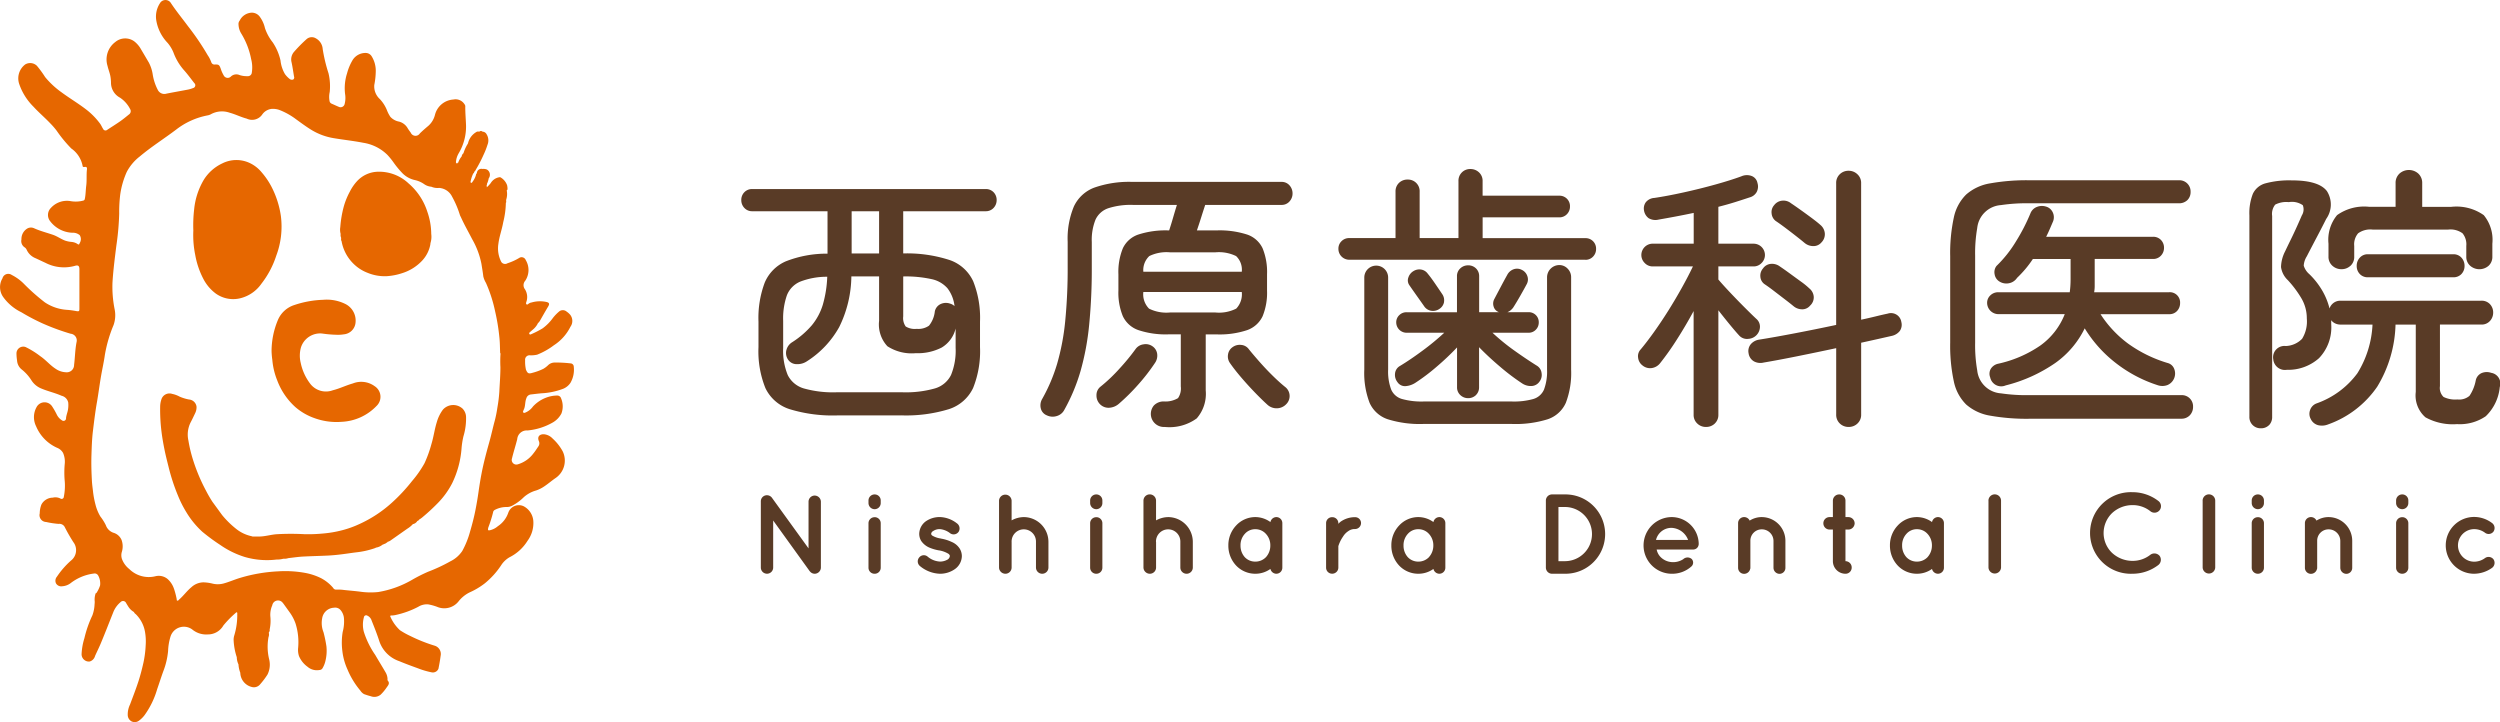 <svg id="logo_menu.svg" xmlns="http://www.w3.org/2000/svg" width="207.375" height="59.906" viewBox="0 0 207.375 59.906">
  <defs>
    <style>
      .cls-1 {
        fill: #593b26;
      }

      .cls-1, .cls-2 {
        fill-rule: evenodd;
      }

      .cls-2 {
        fill: #e66700;
      }
    </style>
  </defs>
  <path id="西原歯科医院" class="cls-1" d="M174.738,434.454a12.1,12.1,0,0,0,3.979-.517,3.357,3.357,0,0,0,2-1.748,8.18,8.18,0,0,0,.575-3.393V426.68a8.165,8.165,0,0,0-.564-3.346,3.349,3.349,0,0,0-1.943-1.76,11.463,11.463,0,0,0-3.864-.552v-3.5h6.831a0.862,0.862,0,0,0,.667-0.276,0.927,0.927,0,0,0,.253-0.644,0.912,0.912,0,0,0-.253-0.655,0.879,0.879,0,0,0-.667-0.265H162.41a0.877,0.877,0,0,0-.667.265,0.908,0.908,0,0,0-.253.655,0.922,0.922,0,0,0,.253.644,0.861,0.861,0,0,0,.667.276h6.233v3.519a9.249,9.249,0,0,0-3.45.633,3.339,3.339,0,0,0-1.76,1.771,8.345,8.345,0,0,0-.517,3.231V428.8a8.164,8.164,0,0,0,.575,3.393,3.353,3.353,0,0,0,2.012,1.748,12.212,12.212,0,0,0,3.991.517h5.244Zm-8.05-2.231a2.162,2.162,0,0,1-1.346-1.115,5.327,5.327,0,0,1-.379-2.243v-2.254a5.874,5.874,0,0,1,.31-2.116,2.03,2.03,0,0,1,1.116-1.138,6.135,6.135,0,0,1,2.231-.4,9.589,9.589,0,0,1-.368,2.323,4.937,4.937,0,0,1-.909,1.7,7.3,7.3,0,0,1-1.621,1.4,1.067,1.067,0,0,0-.483.633,0.975,0.975,0,0,0,.115.793,0.849,0.849,0,0,0,.736.4,1.408,1.408,0,0,0,.851-0.242,7.936,7.936,0,0,0,2.668-2.829,9.726,9.726,0,0,0,1.012-4.209h2.3v3.68a2.653,2.653,0,0,0,.69,2.116,3.7,3.7,0,0,0,2.346.575,4.349,4.349,0,0,0,2.162-.471,2.529,2.529,0,0,0,1.15-1.576v1.61a5.325,5.325,0,0,1-.38,2.243,2.159,2.159,0,0,1-1.334,1.115,8.824,8.824,0,0,1-2.7.322H169.4A8.942,8.942,0,0,1,166.688,432.223Zm8.441-5.14a1.2,1.2,0,0,1-.207-0.84v-3.312a10.049,10.049,0,0,1,2.334.219,2.418,2.418,0,0,1,1.334.759,2.945,2.945,0,0,1,.587,1.483,0.86,0.86,0,0,0-.368-0.207,1.042,1.042,0,0,0-.828.058,0.873,0.873,0,0,0-.437.586,2.259,2.259,0,0,1-.483,1.185,1.53,1.53,0,0,1-1.012.264A1.448,1.448,0,0,1,175.129,427.083Zm-4.485-9.557h2.277v3.5h-2.277v-3.5Zm28.623,17.181a3.1,3.1,0,0,0,.748-2.323v-4.646h0.9a7.212,7.212,0,0,0,2.541-.356,2.237,2.237,0,0,0,1.277-1.15,5.132,5.132,0,0,0,.368-2.128v-1.357a5.193,5.193,0,0,0-.368-2.15,2.194,2.194,0,0,0-1.277-1.139,7.416,7.416,0,0,0-2.541-.345h-1.633q0.161-.461.345-1.046t0.345-1.07h6.325a0.848,0.848,0,0,0,.667-0.287,0.97,0.97,0,0,0,.253-0.656,0.994,0.994,0,0,0-.253-0.678,0.845,0.845,0,0,0-.667-0.288H193.943a8.715,8.715,0,0,0-3.163.472,3.049,3.049,0,0,0-1.7,1.564,6.929,6.929,0,0,0-.517,2.932v2.024a44.455,44.455,0,0,1-.207,4.589,19.465,19.465,0,0,1-.667,3.507,14.107,14.107,0,0,1-1.242,2.921,1.044,1.044,0,0,0-.115.771,0.824,0.824,0,0,0,.506.586,1.11,1.11,0,0,0,.816.058,1.018,1.018,0,0,0,.633-0.518,15.3,15.3,0,0,0,1.345-3.22,21.716,21.716,0,0,0,.713-3.818,47.659,47.659,0,0,0,.219-4.853v-2.024a4.519,4.519,0,0,1,.31-1.863,1.8,1.8,0,0,1,1.058-.943,6.051,6.051,0,0,1,2.036-.276h3.657q-0.138.436-.311,1.035t-0.333,1.081h-0.046a7.331,7.331,0,0,0-2.519.345,2.189,2.189,0,0,0-1.276,1.139,5.177,5.177,0,0,0-.368,2.15V424.1a5.116,5.116,0,0,0,.368,2.128,2.232,2.232,0,0,0,1.276,1.15,7.13,7.13,0,0,0,2.519.356h1.012v4.324a1.423,1.423,0,0,1-.23.966,2.023,2.023,0,0,1-1.173.276,1.116,1.116,0,0,0-.828.334,1.086,1.086,0,0,0,.9,1.782A3.843,3.843,0,0,0,199.267,434.707Zm-3.956-9.108a1.685,1.685,0,0,1-.471-1.38h8.165a1.716,1.716,0,0,1-.46,1.38,3.162,3.162,0,0,1-1.725.322h-3.772A3.227,3.227,0,0,1,195.311,425.6Zm-3.277,8.223a1.332,1.332,0,0,0,.782-0.334,16.781,16.781,0,0,0,1.61-1.6,15.965,15.965,0,0,0,1.38-1.783,1.071,1.071,0,0,0,.184-0.736,0.909,0.909,0,0,0-.391-0.644,0.972,0.972,0,0,0-.748-0.161,0.953,0.953,0,0,0-.655.391,17.753,17.753,0,0,1-1.323,1.61,13.281,13.281,0,0,1-1.575,1.5,0.884,0.884,0,0,0-.345.725,1.01,1.01,0,0,0,.3.747A0.991,0.991,0,0,0,192.034,433.822Zm3.3-12.581a3.267,3.267,0,0,1,1.714-.311h3.772a3.265,3.265,0,0,1,1.713.311,1.55,1.55,0,0,1,.472,1.3H194.84A1.6,1.6,0,0,1,195.334,421.241Zm10.592,12.627a1.083,1.083,0,0,0,.759-0.334,0.95,0.95,0,0,0-.069-1.426q-0.461-.368-1.024-0.92t-1.092-1.15q-0.53-.6-0.9-1.058a0.866,0.866,0,0,0-.633-0.368,1.007,1.007,0,0,0-.724.184,0.891,0.891,0,0,0-.38.621,0.946,0.946,0,0,0,.173.713q0.368,0.529.908,1.162t1.127,1.242q0.587,0.609,1.07,1.046A1.118,1.118,0,0,0,205.926,433.868Zm19.5,1.3a8.891,8.891,0,0,0,2.955-.391,2.522,2.522,0,0,0,1.507-1.368,6.929,6.929,0,0,0,.437-2.749V423a0.992,0.992,0,0,0-.288-0.713,0.937,0.937,0,0,0-.7-0.3A1.021,1.021,0,0,0,228.328,423v7.659a4.268,4.268,0,0,1-.253,1.656,1.391,1.391,0,0,1-.886.782,5.889,5.889,0,0,1-1.759.207h-7.36a6,6,0,0,1-1.771-.207,1.389,1.389,0,0,1-.9-0.782,4.25,4.25,0,0,1-.253-1.656v-7.636a0.989,0.989,0,1,0-1.978,0v7.636a6.911,6.911,0,0,0,.437,2.749,2.517,2.517,0,0,0,1.506,1.368,8.893,8.893,0,0,0,2.956.391h7.36Zm6.072-13.616a0.855,0.855,0,0,0,.644-0.264,0.889,0.889,0,0,0,.253-0.633,0.866,0.866,0,0,0-.9-0.9h-8.51v-1.725h6.348a0.855,0.855,0,0,0,.644-0.264,0.889,0.889,0,0,0,.253-0.633,0.866,0.866,0,0,0-.9-0.9h-6.348v-1.2a0.954,0.954,0,0,0-.3-0.736,1.016,1.016,0,0,0-.713-0.276,0.964,0.964,0,0,0-.989,1.012v4.715h-3.22v-3.841a0.965,0.965,0,0,0-.989-1.012,1,1,0,0,0-.725.276,0.971,0.971,0,0,0-.287.736v3.841h-3.841a0.881,0.881,0,0,0-.633.253,0.853,0.853,0,0,0-.264.644,0.9,0.9,0,0,0,.9.9H231.5Zm-9.074,11.224a0.883,0.883,0,0,0,.265-0.667V428.8q0.781,0.806,1.759,1.633a18.13,18.13,0,0,0,1.829,1.38,1.291,1.291,0,0,0,.77.207,0.843,0.843,0,0,0,.656-0.368,0.9,0.9,0,0,0,.172-0.7,0.827,0.827,0,0,0-.379-0.61q-0.852-.529-1.9-1.276A17.568,17.568,0,0,1,223.8,427.6h2.99a0.805,0.805,0,0,0,.609-0.253,0.838,0.838,0,0,0,.242-0.6,0.827,0.827,0,0,0-.851-0.851h-1.748a1.122,1.122,0,0,0,.483-0.391q0.252-.392.586-0.977t0.541-.978a0.812,0.812,0,0,0,.034-0.667,0.871,0.871,0,0,0-.471-0.506,0.841,0.841,0,0,0-.679-0.034,0.962,0.962,0,0,0-.517.471q-0.207.368-.518,0.955t-0.54,1.023a0.794,0.794,0,0,0-.069.621,0.689,0.689,0,0,0,.391.46l0.046,0.023h-1.633v-2.967a0.883,0.883,0,0,0-.265-0.667,0.91,0.91,0,0,0-.655-0.253,0.92,0.92,0,0,0-.644.253,0.862,0.862,0,0,0-.276.667V425.9h-4.186a0.837,0.837,0,0,0-.6.242,0.805,0.805,0,0,0-.253.609,0.864,0.864,0,0,0,.851.851H219.8a20.182,20.182,0,0,1-1.783,1.472q-1.023.759-1.9,1.288a0.8,0.8,0,0,0-.4.633,0.969,0.969,0,0,0,.2.7,0.748,0.748,0,0,0,.69.334,1.736,1.736,0,0,0,.782-0.265,16.272,16.272,0,0,0,1.782-1.345,21.949,21.949,0,0,0,1.691-1.6v3.289a0.862,0.862,0,0,0,.276.667,0.92,0.92,0,0,0,.644.253A0.91,0.91,0,0,0,222.428,432.775Zm-2.645-7.716a0.889,0.889,0,0,0-.126-0.633q-0.231-.345-0.6-0.885t-0.621-.84a0.848,0.848,0,0,0-.564-0.345,0.927,0.927,0,0,0-.632.138,0.95,0.95,0,0,0-.414.529,0.69,0.69,0,0,0,.092.644q0.252,0.368.644,0.92t0.6,0.851a0.87,0.87,0,0,0,.529.334,0.927,0.927,0,0,0,.713-0.15A0.865,0.865,0,0,0,219.783,425.059Zm22.46,10.074a0.966,0.966,0,0,0,.3-0.725v-8.671q0.483,0.621.966,1.208t0.782,0.908a0.876,0.876,0,0,0,.747.253,1.019,1.019,0,0,0,.955-1.012,0.853,0.853,0,0,0-.3-0.644q-0.323-.3-0.932-0.908t-1.23-1.265q-0.621-.656-0.989-1.093V422.1h2.921a0.894,0.894,0,0,0,.667-0.287,0.923,0.923,0,0,0,.276-0.656,0.942,0.942,0,0,0-.943-0.943h-2.921v-3.059q0.735-.184,1.391-0.391t1.208-.391a0.937,0.937,0,0,0,.575-0.437,0.984,0.984,0,0,0,.069-0.759,0.772,0.772,0,0,0-.472-0.575,1.125,1.125,0,0,0-.862.023q-0.874.323-2.151,0.679t-2.633.655q-1.357.3-2.438,0.46a0.977,0.977,0,0,0-.713.368,0.893,0.893,0,0,0-.138.69,0.992,0.992,0,0,0,.379.621,1.108,1.108,0,0,0,.84.115q0.666-.115,1.4-0.253t1.5-.3v2.553h-3.4a0.942,0.942,0,0,0-.943.943,0.923,0.923,0,0,0,.276.656,0.892,0.892,0,0,0,.667.287h3.335q-0.369.781-.9,1.737t-1.127,1.909q-0.6.954-1.2,1.794t-1.1,1.437a0.818,0.818,0,0,0-.219.7,0.925,0.925,0,0,0,.357.632,0.982,0.982,0,0,0,.8.219,1.084,1.084,0,0,0,.667-0.4,22.707,22.707,0,0,0,1.4-1.978q0.735-1.151,1.38-2.346v8.6a0.962,0.962,0,0,0,.3.725,1,1,0,0,0,.713.287A1.025,1.025,0,0,0,242.243,435.133Zm11.833,0a0.973,0.973,0,0,0,.311-0.748v-5.957q0.735-.16,1.4-0.31l1.173-.265a1.155,1.155,0,0,0,.632-0.4,0.9,0.9,0,0,0,.127-0.748,0.857,0.857,0,0,0-.391-0.6,0.871,0.871,0,0,0-.736-0.092q-0.438.092-1,.23t-1.207.276V415.2a0.97,0.97,0,0,0-.311-0.747,1.031,1.031,0,0,0-.724-0.288,1.019,1.019,0,0,0-.736.288,0.985,0.985,0,0,0-.3.747v11.753q-1.725.368-3.462,0.7t-2.909.517a1.14,1.14,0,0,0-.7.368,0.89,0.89,0,0,0-.195.759,0.917,0.917,0,0,0,.448.679,1.124,1.124,0,0,0,.794.1q1.218-.207,2.817-0.529t3.209-.667v5.5a0.989,0.989,0,0,0,.3.748,1.022,1.022,0,0,0,.736.287A1.034,1.034,0,0,0,254.076,435.133Zm-4.565-9.476a0.845,0.845,0,0,0,.644-0.311,0.924,0.924,0,0,0,.3-0.724,0.984,0.984,0,0,0-.368-0.7,6.1,6.1,0,0,0-.69-0.563q-0.46-.334-0.932-0.679t-0.816-.575a1.074,1.074,0,0,0-.748-0.218,0.875,0.875,0,0,0-.655.379,0.9,0.9,0,0,0-.219.69,0.818,0.818,0,0,0,.357.621q0.345,0.23.793,0.575l0.886,0.679q0.436,0.333.713,0.563A1.107,1.107,0,0,0,249.511,425.657Zm0.931-5.244a0.857,0.857,0,0,0,.656-0.311,0.955,0.955,0,0,0,.276-0.724,1.016,1.016,0,0,0-.345-0.7q-0.253-.229-0.7-0.563t-0.931-.679q-0.483-.345-0.828-0.575a1,1,0,0,0-.725-0.218,0.948,0.948,0,0,0-.678.379,0.865,0.865,0,0,0-.207.69,0.874,0.874,0,0,0,.345.621q0.345,0.229.805,0.575t0.885,0.679q0.426,0.333.7,0.563A1.122,1.122,0,0,0,250.442,420.413Zm30.487,14.317a0.937,0.937,0,0,0,.724-0.287,1,1,0,0,0,.265-0.7,0.928,0.928,0,0,0-.989-0.966H268.3a14.5,14.5,0,0,1-2.312-.149,2.127,2.127,0,0,1-1.978-1.909,12.147,12.147,0,0,1-.172-2.289v-7.222a12.135,12.135,0,0,1,.172-2.288,2.127,2.127,0,0,1,1.978-1.909,14.361,14.361,0,0,1,2.312-.15h12.42a0.979,0.979,0,0,0,.724-0.264,0.922,0.922,0,0,0,.265-0.679,0.928,0.928,0,0,0-.989-0.966H268.348a17.226,17.226,0,0,0-3.243.253,4,4,0,0,0-2.013.932,3.747,3.747,0,0,0-1.023,1.909,13.97,13.97,0,0,0-.3,3.208v7.176a14.01,14.01,0,0,0,.3,3.2,3.762,3.762,0,0,0,1.023,1.921,4.01,4.01,0,0,0,2.013.931,17.226,17.226,0,0,0,3.243.253h12.581ZM270.5,430.1a7.6,7.6,0,0,0,2.427-2.864,10.678,10.678,0,0,0,2.576,2.875,11.263,11.263,0,0,0,3.473,1.84,1.2,1.2,0,0,0,.816-0.011,1.04,1.04,0,0,0,.552-1.357,0.788,0.788,0,0,0-.54-0.472,10.992,10.992,0,0,1-3.266-1.6,9.334,9.334,0,0,1-2.3-2.45h5.681a0.853,0.853,0,0,0,.678-0.276,0.949,0.949,0,0,0,.242-0.644,0.852,0.852,0,0,0-.92-0.9h-6.21a2.95,2.95,0,0,0,.046-0.517v-2.243h4.83a0.862,0.862,0,0,0,.667-0.276,0.927,0.927,0,0,0,.253-0.644,0.912,0.912,0,0,0-.253-0.655,0.879,0.879,0,0,0-.667-0.265h-8.855c0.107-.215.207-0.429,0.3-0.644l0.276-.644a0.935,0.935,0,0,0-.035-0.747,0.871,0.871,0,0,0-.563-0.472,1.117,1.117,0,0,0-.759.035,0.935,0.935,0,0,0-.529.54,15.812,15.812,0,0,1-1.185,2.3,10,10,0,0,1-1.621,2.047,0.84,0.84,0,0,0-.161.69,0.854,0.854,0,0,0,.391.6,1.075,1.075,0,0,0,.793.15,1.033,1.033,0,0,0,.679-0.449,8.893,8.893,0,0,0,1.311-1.564h3.128v1.7a8.172,8.172,0,0,1-.069,1.058h-5.934a0.92,0.92,0,0,0-.644.253,0.835,0.835,0,0,0-.276.644,0.943,0.943,0,0,0,.92.92h5.52a5.809,5.809,0,0,1-2.036,2.611,9.9,9.9,0,0,1-3.507,1.506,0.954,0.954,0,0,0-.575.391,0.808,0.808,0,0,0-.069.736,0.934,0.934,0,0,0,1.288.667A12.653,12.653,0,0,0,270.5,430.1Zm17.71,5.175a0.953,0.953,0,0,0,.265-0.7V417.917a1.235,1.235,0,0,1,.253-0.943,1.991,1.991,0,0,1,1.127-.207,1.575,1.575,0,0,1,1.161.253,0.942,0.942,0,0,1-.08.851q-0.138.323-.391,0.886t-0.529,1.127q-0.276.563-.46,0.954a3,3,0,0,0-.345,1.311,1.84,1.84,0,0,0,.575,1.1,8.949,8.949,0,0,1,1.081,1.438,3.275,3.275,0,0,1,.483,1.736,2.732,2.732,0,0,1-.391,1.679,1.978,1.978,0,0,1-1.357.6,0.94,0.94,0,0,0-1.035,1.1,0.972,0.972,0,0,0,1.127.874,3.837,3.837,0,0,0,2.668-.966,3.688,3.688,0,0,0,1.012-2.829v-0.322a0.855,0.855,0,0,0,.322.265,1.013,1.013,0,0,0,.46.1H296.8a8.373,8.373,0,0,1-1.254,4.037,7.154,7.154,0,0,1-3.369,2.495,0.894,0.894,0,0,0-.552.552,0.878,0.878,0,0,0,.046.736,0.95,0.95,0,0,0,.632.529,1.375,1.375,0,0,0,.817-0.069,8.319,8.319,0,0,0,4.071-3.128,10.429,10.429,0,0,0,1.518-5.152h1.679v5.589a2.4,2.4,0,0,0,.805,2.105,4.689,4.689,0,0,0,2.622.563,3.791,3.791,0,0,0,2.38-.655,3.859,3.859,0,0,0,1.162-2.427,0.9,0.9,0,0,0-.713-1.173,1.116,1.116,0,0,0-.8.023,0.849,0.849,0,0,0-.483.621,3.414,3.414,0,0,1-.518,1.265,1.31,1.31,0,0,1-1,.3,2.2,2.2,0,0,1-1.15-.207,1.043,1.043,0,0,1-.3-0.9v-5.106h3.427a0.918,0.918,0,0,0,.724-0.3,1.011,1.011,0,0,0,.265-0.69,1,1,0,0,0-.265-0.7,0.934,0.934,0,0,0-.724-0.288H294.154a0.94,0.94,0,0,0-.92.644,5.641,5.641,0,0,0-.644-1.552,6.365,6.365,0,0,0-1.035-1.3,1.486,1.486,0,0,1-.46-0.7,1.627,1.627,0,0,1,.253-0.771q0.39-.759.828-1.587t0.782-1.518a2.06,2.06,0,0,0,.057-2.311q-0.678-.887-2.909-0.886a7.61,7.61,0,0,0-2.174.242,1.618,1.618,0,0,0-1.058.874,4.413,4.413,0,0,0-.287,1.782v16.7a0.924,0.924,0,0,0,.943.966A0.918,0.918,0,0,0,288.208,435.271Zm6.762-13.225a1,1,0,0,0,.311-0.771V420.4a1.41,1.41,0,0,1,.322-1.046,1.735,1.735,0,0,1,1.2-.311h6.279a1.689,1.689,0,0,1,1.184.311,1.445,1.445,0,0,1,.311,1.046v0.874a0.982,0.982,0,0,0,.322.771,1.162,1.162,0,0,0,1.529,0,1,1,0,0,0,.311-0.771v-1.058a3.219,3.219,0,0,0-.713-2.369,3.92,3.92,0,0,0-2.691-.69h-2.415V415.2a1.048,1.048,0,0,0-.322-0.8,1.172,1.172,0,0,0-1.564,0,1.044,1.044,0,0,0-.322.8v1.955h-2.185a3.872,3.872,0,0,0-2.668.69,3.215,3.215,0,0,0-.713,2.369v1.058a0.982,0.982,0,0,0,.322.771,1.1,1.1,0,0,0,.759.287A1.063,1.063,0,0,0,294.97,422.046ZM303.492,423a0.891,0.891,0,0,0,.69-0.276,0.954,0.954,0,0,0,.253-0.667,0.994,0.994,0,0,0-.253-0.678,0.872,0.872,0,0,0-.69-0.288h-7.061a0.869,0.869,0,0,0-.69.288,0.989,0.989,0,0,0-.253.678,0.95,0.95,0,0,0,.253.667,0.888,0.888,0,0,0,.69.276h7.061Z" transform="translate(-100 -400)"/>
  <path id="Nishihara_Dental_Clinic" data-name="Nishihara Dental Clinic" class="cls-1" d="M164.135,443.175l3.008,4.174a0.291,0.291,0,0,0,.047.056,0.509,0.509,0,0,0,.386.188,0.522,0.522,0,0,0,.517-0.517v-5.461a0.52,0.52,0,0,0-.517-0.508,0.512,0.512,0,0,0-.508.508v3.873l-3.036-4.2a0.517,0.517,0,0,0-.714-0.113,0.509,0.509,0,0,0-.207.433v5.47a0.512,0.512,0,1,0,1.024,0v-3.9Zm8.413-.272a0.5,0.5,0,0,0-.507.517v3.666a0.5,0.5,0,0,0,.507.507,0.5,0.5,0,0,0,.508-0.507V443.42A0.5,0.5,0,0,0,172.548,442.9Zm0.508-1.382a0.5,0.5,0,0,0-.508-0.508,0.505,0.505,0,0,0-.507.508v0.2a0.513,0.513,0,0,0,.507.517,0.508,0.508,0,0,0,.508-0.517v-0.2Zm3.243,5.424h0a2.732,2.732,0,0,0,1.673.648h0a2.137,2.137,0,0,0,1.222-.376h0a1.354,1.354,0,0,0,.592-1.09h0a1.211,1.211,0,0,0-.178-0.62h0a1.459,1.459,0,0,0-.668-0.555h0a3.386,3.386,0,0,0-.874-0.273h-0.009l-0.01-.009h0a1.9,1.9,0,0,1-.686-0.226h0a0.242,0.242,0,0,1-.1-0.094h0a0.1,0.1,0,0,1-.019-0.075h0a0.287,0.287,0,0,1,.15-0.216h0a0.959,0.959,0,0,1,.564-0.169h0a1.607,1.607,0,0,1,.865.348h0a0.5,0.5,0,0,0,.7-0.132h0a0.52,0.52,0,0,0-.151-0.7h0a2.419,2.419,0,0,0-1.41-.517h0a2.027,2.027,0,0,0-1.156.348h0a1.321,1.321,0,0,0-.554,1.034h0a1.142,1.142,0,0,0,.159.592h0a1.582,1.582,0,0,0,.649.546h0a3.615,3.615,0,0,0,.818.244h0.009a2.175,2.175,0,0,1,.752.263h0a0.282,0.282,0,0,1,.122.113h0a0.139,0.139,0,0,1,.029.094h0a0.386,0.386,0,0,1-.17.282h0a1.252,1.252,0,0,1-.639.178h0a1.723,1.723,0,0,1-1.034-.413h0a0.488,0.488,0,0,0-.7.075h0A0.5,0.5,0,0,0,176.3,446.945Zm7.614-1.993a1.011,1.011,0,1,1,2.021,0v2.124a0.517,0.517,0,0,0,1.034,0v-2.124a2.056,2.056,0,0,0-2.049-2.059,2.141,2.141,0,0,0-1.006.273V441.53a0.522,0.522,0,0,0-1.043,0v5.546a0.585,0.585,0,0,0,.018.132,0.534,0.534,0,0,0,.5.385,0.517,0.517,0,0,0,.526-0.517v-2.124Zm7.022-2.049a0.5,0.5,0,0,0-.508.517v3.666a0.505,0.505,0,0,0,.508.507,0.5,0.5,0,0,0,.507-0.507V443.42A0.5,0.5,0,0,0,190.935,442.9Zm0.507-1.382a0.5,0.5,0,0,0-.507-0.508,0.506,0.506,0,0,0-.508.508v0.2a0.514,0.514,0,0,0,.508.517,0.507,0.507,0,0,0,.507-0.517v-0.2Zm4.447,3.431a1.011,1.011,0,1,1,2.021,0v2.124a0.517,0.517,0,0,0,1.034,0v-2.124a2.057,2.057,0,0,0-2.05-2.059,2.137,2.137,0,0,0-1,.273V441.53a0.522,0.522,0,0,0-1.044,0v5.546a0.583,0.583,0,0,0,.019.132,0.533,0.533,0,0,0,.5.385,0.517,0.517,0,0,0,.527-0.517v-2.124ZM206.37,443.4a0.5,0.5,0,0,0-.5-0.508,0.51,0.51,0,0,0-.488.414,2.146,2.146,0,0,0-1.251-.414,2.168,2.168,0,0,0-1.6.705,2.374,2.374,0,0,0-.639,1.655,2.4,2.4,0,0,0,.639,1.654,2.185,2.185,0,0,0,1.6.686h0a2.138,2.138,0,0,0,1.251-.4,0.51,0.51,0,0,0,.488.4,0.5,0.5,0,0,0,.5-0.5v-1.842h0V443.4Zm-1.363,2.82a1.217,1.217,0,0,1-.875.366,1.183,1.183,0,0,1-.874-0.366,1.414,1.414,0,0,1-.357-0.968,1.378,1.378,0,0,1,.357-0.968,1.133,1.133,0,0,1,.874-0.386,1.164,1.164,0,0,1,.875.386,1.384,1.384,0,0,1,.366.968A1.42,1.42,0,0,1,205.007,446.221ZM212.4,442.9a2.06,2.06,0,0,0-1.184.366,1.294,1.294,0,0,0-.2.188v-0.065a0.5,0.5,0,0,0-.517-0.489,0.494,0.494,0,0,0-.5.489v3.7a0.5,0.5,0,0,0,.5.5,0.511,0.511,0,0,0,.517-0.5v-1.786a2.875,2.875,0,0,1,.386-0.789,1.4,1.4,0,0,1,.432-0.452,0.9,0.9,0,0,1,.564-0.178,0.5,0.5,0,0,0,.5-0.5A0.487,0.487,0,0,0,212.4,442.9Zm7.492,0.5a0.5,0.5,0,0,0-.5-0.508,0.51,0.51,0,0,0-.489.414,2.141,2.141,0,0,0-1.25-.414,2.164,2.164,0,0,0-1.6.705,2.37,2.37,0,0,0-.64,1.655,2.4,2.4,0,0,0,.64,1.654,2.182,2.182,0,0,0,1.6.686h0a2.132,2.132,0,0,0,1.25-.4,0.51,0.51,0,0,0,.489.4,0.5,0.5,0,0,0,.5-0.5v-1.842h0V443.4Zm-1.363,2.82a1.215,1.215,0,0,1-.874.366,1.186,1.186,0,0,1-.875-0.366,1.414,1.414,0,0,1-.357-0.968,1.378,1.378,0,0,1,.357-0.968,1.135,1.135,0,0,1,.875-0.386,1.162,1.162,0,0,1,.874.386,1.384,1.384,0,0,1,.366.968A1.42,1.42,0,0,1,218.524,446.221Zm10.218,1.372h1.109a3.29,3.29,0,0,0,0-6.58h-1.109a0.51,0.51,0,0,0-.517.517v5.546A0.515,0.515,0,0,0,228.742,447.593Zm0.526-5.536h0.583a2.247,2.247,0,0,1,0,4.493h-0.583v-4.493Zm9.362,5.536a2.376,2.376,0,0,0,1.683-.62,0.43,0.43,0,0,0,0-.611,0.531,0.531,0,0,0-.7.028,1.535,1.535,0,0,1-.978.235,1.449,1.449,0,0,1-.9-0.423,1.235,1.235,0,0,1-.32-0.62h2.99a0.453,0.453,0,0,0,.488-0.376,0.248,0.248,0,0,0,.01-0.085h0v-0.047a2.249,2.249,0,0,0-2.266-2.181A2.351,2.351,0,0,0,238.63,447.593Zm0-3.807a1.538,1.538,0,0,1,1.392,1h-2.661A1.314,1.314,0,0,1,238.63,443.786Zm7.5-.893a1.874,1.874,0,0,0-1,.292,0.507,0.507,0,0,0-.46-0.292,0.5,0.5,0,0,0-.5.5v1.457h0V447.1a0.5,0.5,0,0,0,.5.5,0.514,0.514,0,0,0,.5-0.4,0.185,0.185,0,0,0,.019-0.094h0v-2.246a0.939,0.939,0,0,1,.94-0.95,0.965,0.965,0,0,1,.977.95V447.1a0.507,0.507,0,0,0,.5.5,0.493,0.493,0,0,0,.489-0.5v-2.246A1.968,1.968,0,0,0,246.132,442.893Zm7.181,0h-0.235V441.53a0.51,0.51,0,0,0-.517-0.517,0.518,0.518,0,0,0-.526.517h0v1.363h-0.273a0.51,0.51,0,0,0-.517.517,0.516,0.516,0,0,0,.517.517h0.273v2.623a1.047,1.047,0,0,0,1.043,1.043,0.509,0.509,0,0,0,.517-0.517,0.517,0.517,0,0,0-.517-0.526h0v-2.623h0.235a0.53,0.53,0,0,0,.527-0.517A0.524,0.524,0,0,0,253.313,442.893Zm7.934,0.508a0.5,0.5,0,0,0-.5-0.508,0.51,0.51,0,0,0-.489.414,2.141,2.141,0,0,0-1.25-.414,2.164,2.164,0,0,0-1.6.705,2.37,2.37,0,0,0-.64,1.655,2.4,2.4,0,0,0,.64,1.654,2.182,2.182,0,0,0,1.6.686h0a2.132,2.132,0,0,0,1.25-.4,0.51,0.51,0,0,0,.489.4,0.5,0.5,0,0,0,.5-0.5v-1.842h0V443.4Zm-1.363,2.82a1.215,1.215,0,0,1-.874.366,1.186,1.186,0,0,1-.875-0.366,1.414,1.414,0,0,1-.357-0.968,1.378,1.378,0,0,1,.357-0.968,1.135,1.135,0,0,1,.875-0.386,1.162,1.162,0,0,1,.874.386,1.384,1.384,0,0,1,.366.968A1.42,1.42,0,0,1,259.884,446.221Zm5.057-4.691v5.546a0.522,0.522,0,0,0,1.043,0V441.53A0.522,0.522,0,0,0,264.941,441.53Zm11.929,6.063a3.513,3.513,0,0,0,2.171-.733,0.555,0.555,0,0,0,.094-0.752,0.569,0.569,0,0,0-.752-0.1,2.364,2.364,0,0,1-1.513.517,2.489,2.489,0,0,1-1.692-.677,2.287,2.287,0,0,1-.687-1.636,2.318,2.318,0,0,1,.687-1.635,2.484,2.484,0,0,1,1.692-.677,2.346,2.346,0,0,1,1.513.517,0.539,0.539,0,0,0,.658-0.855,3.513,3.513,0,0,0-2.171-.734A3.385,3.385,0,1,0,276.87,447.593Zm5.837-6.063v5.546a0.522,0.522,0,0,0,1.043,0V441.53A0.522,0.522,0,0,0,282.707,441.53Zm4.578,1.373a0.5,0.5,0,0,0-.508.517v3.666a0.505,0.505,0,0,0,.508.507,0.5,0.5,0,0,0,.507-0.507V443.42A0.5,0.5,0,0,0,287.285,442.9Zm0.507-1.382a0.5,0.5,0,0,0-.507-0.508,0.506,0.506,0,0,0-.508.508v0.2a0.514,0.514,0,0,0,.508.517,0.507,0.507,0,0,0,.507-0.517v-0.2Zm5.358,1.372a1.874,1.874,0,0,0-1,.292,0.509,0.509,0,0,0-.461-0.292,0.5,0.5,0,0,0-.5.5v1.457h0V447.1a0.5,0.5,0,0,0,.5.5,0.514,0.514,0,0,0,.5-0.4,0.194,0.194,0,0,0,.018-0.094h0v-2.246a0.939,0.939,0,0,1,.94-0.95,0.965,0.965,0,0,1,.978.95V447.1a0.507,0.507,0,0,0,.5.5,0.493,0.493,0,0,0,.489-0.5v-2.246A1.968,1.968,0,0,0,293.15,442.893Zm6.11,0.01a0.5,0.5,0,0,0-.507.517v3.666a0.5,0.5,0,0,0,.507.507,0.5,0.5,0,0,0,.508-0.507V443.42A0.5,0.5,0,0,0,299.26,442.9Zm0.508-1.382a0.5,0.5,0,0,0-.508-0.508,0.505,0.505,0,0,0-.507.508v0.2a0.513,0.513,0,0,0,.507.517,0.508,0.508,0,0,0,.508-0.517v-0.2Zm5.461,6.072h0a2.593,2.593,0,0,0,1.5-.5,0.519,0.519,0,0,0,.1-0.7,0.512,0.512,0,0,0-.7-0.1,1.517,1.517,0,0,1-.893.3,1.35,1.35,0,1,1,0-2.7,1.5,1.5,0,0,1,.893.3,0.5,0.5,0,0,0,.7-0.094,0.517,0.517,0,0,0-.1-0.7,2.479,2.479,0,0,0-1.5-.517A2.35,2.35,0,1,0,305.229,447.593Z" transform="translate(-100 -400)"/>
  <path id="シェイプ_539" data-name="シェイプ 539" class="cls-2" d="M135.467,420.621l-0.031-.013,0.031,0.013h0Zm-19.273.525a6.862,6.862,0,0,0,.671,1.981,3.55,3.55,0,0,0,1.023,1.215,2.483,2.483,0,0,0,2.009.407,3.017,3.017,0,0,0,1.789-1.217,7.56,7.56,0,0,0,1.225-2.309,6.875,6.875,0,0,0,.387-3.31,7.662,7.662,0,0,0-.77-2.406,6.166,6.166,0,0,0-.813-1.2,2.865,2.865,0,0,0-.987-0.779,2.6,2.6,0,0,0-2.292.027,3.61,3.61,0,0,0-1.531,1.359,5.941,5.941,0,0,0-.8,2.449,11.433,11.433,0,0,0-.068,1.762A8.187,8.187,0,0,0,116.194,421.146Zm22.21,12.783a1.149,1.149,0,0,0-1.661.048,3.192,3.192,0,0,0-.508,1.033c-0.189.6-.263,1.221-0.447,1.82a10.025,10.025,0,0,1-.573,1.591,8.859,8.859,0,0,1-1.038,1.486,14.34,14.34,0,0,1-1.68,1.8,10.446,10.446,0,0,1-2.713,1.776,8.281,8.281,0,0,1-1.35.487,9.412,9.412,0,0,1-1.688.289,12.637,12.637,0,0,1-1.494.052,20.848,20.848,0,0,0-2.25,0c-0.52.027-1.021,0.2-1.545,0.195l-0.5,0c-0.053-.015-0.1-0.034-0.159-0.044a3.067,3.067,0,0,1-1.128-.529,7.565,7.565,0,0,1-1.239-1.2c-0.03-.038-0.778-1.068-0.8-1.094a10.512,10.512,0,0,1-.534-0.919,14.894,14.894,0,0,1-1.05-2.465,11.344,11.344,0,0,1-.416-1.7,2.267,2.267,0,0,1,.177-1.509c0.133-.248.25-0.5,0.373-0.758a1.119,1.119,0,0,0,.122-0.55,0.684,0.684,0,0,0-.629-0.6,3.505,3.505,0,0,1-.774-0.238,2.213,2.213,0,0,0-.62-0.227,0.7,0.7,0,0,0-.9.484,1.937,1.937,0,0,0-.095.595,14.8,14.8,0,0,0,.117,2.1c0.06,0.481.146,0.959,0.241,1.434s0.218,0.956.337,1.432a16.374,16.374,0,0,0,.789,2.408,9.163,9.163,0,0,0,.695,1.373,7.229,7.229,0,0,0,1.326,1.616,16.19,16.19,0,0,0,1.478,1.088,7.366,7.366,0,0,0,2.043,1,6.588,6.588,0,0,0,2.631.211,1.968,1.968,0,0,0,.566-0.068,1,1,0,0,0,.407-0.049c0.383-.043.765-0.1,1.149-0.126,0.7-.039,1.408-0.052,2.111-0.086,0.344-.016.687-0.048,1.028-0.088,0.444-.051.885-0.124,1.329-0.178a7.006,7.006,0,0,0,1.611-.365l0.034-.028h0a1.137,1.137,0,0,0,.564-0.253,0.112,0.112,0,0,0,.1-0.046,0.37,0.37,0,0,0,.218-0.109l0,0a0.071,0.071,0,0,0,.078-0.067,0.82,0.82,0,0,0,.311-0.155c0.444-.309.885-0.622,1.327-0.932a2.2,2.2,0,0,0,.475-0.389h0a0.544,0.544,0,0,0,.368-0.261,0.2,0.2,0,0,0,.146-0.113,1.853,1.853,0,0,0,.256-0.177,16.415,16.415,0,0,0,1.267-1.165,6.733,6.733,0,0,0,1.225-1.685,7.966,7.966,0,0,0,.775-2.9,6.563,6.563,0,0,1,.155-0.981,5.126,5.126,0,0,0,.218-1.582A1.034,1.034,0,0,0,138.4,433.929Zm-15.878-4.806a6.715,6.715,0,0,0,.063.732,5.911,5.911,0,0,0,.412,1.713,5.631,5.631,0,0,0,1.5,2.2,4.9,4.9,0,0,0,1.617.927,5.349,5.349,0,0,0,2.229.294,4.269,4.269,0,0,0,2.889-1.317,1.045,1.045,0,0,0-.159-1.638,1.885,1.885,0,0,0-1.81-.227c-0.561.157-1.088,0.423-1.655,0.564a1.642,1.642,0,0,1-1.848-.5,4.274,4.274,0,0,1-.816-1.756,2.514,2.514,0,0,1,.014-1.289,1.67,1.67,0,0,1,1.752-1.161,9.914,9.914,0,0,0,1.234.105,2.882,2.882,0,0,0,.564-0.036,1.072,1.072,0,0,0,.984-1.016,1.542,1.542,0,0,0-.911-1.533,3.46,3.46,0,0,0-1.789-.316,8.274,8.274,0,0,0-2.384.434,2.207,2.207,0,0,0-1.366,1.257A6.709,6.709,0,0,0,122.526,429.123Zm5.766-9.416,0.006,0.11a0.228,0.228,0,0,0,.035.183h0a3.461,3.461,0,0,0,1.036,1.923,3.363,3.363,0,0,0,1.129.71,3.708,3.708,0,0,0,1.619.274,5.133,5.133,0,0,0,1.244-.249,3.829,3.829,0,0,0,1.673-1.055,2.685,2.685,0,0,0,.66-1.309,0.126,0.126,0,0,1-.029-0.1,0.126,0.126,0,0,0,.029.1l0.015-.136a1.738,1.738,0,0,0,.063-0.748,5.709,5.709,0,0,0-.329-1.859,5.143,5.143,0,0,0-1.547-2.332,3.563,3.563,0,0,0-2.551-.974,2.429,2.429,0,0,0-1.727.781,3.848,3.848,0,0,0-.592.858,5.988,5.988,0,0,0-.507,1.239,9.044,9.044,0,0,0-.292,1.72,1.311,1.311,0,0,0,.03.567A0.526,0.526,0,0,0,128.292,419.707Zm7.175,0.914h0l-0.031-.013Zm12.127,9.8a0.277,0.277,0,0,0-.269-0.279,10.322,10.322,0,0,0-1.327-.069,0.778,0.778,0,0,0-.532.219,2.04,2.04,0,0,1-.392.3,4.663,4.663,0,0,1-.9.331c-0.324.1-.408,0.062-0.547-0.258a0.031,0.031,0,0,1,0-.007,2.963,2.963,0,0,1-.067-0.763,0.368,0.368,0,0,1,.42-0.421,2.278,2.278,0,0,0,.58-0.055,5.9,5.9,0,0,0,1.387-.781,3.869,3.869,0,0,0,1.367-1.527,0.83,0.83,0,0,0-.015-1,1.56,1.56,0,0,0-.3-0.266,0.48,0.48,0,0,0-.642.015,3.5,3.5,0,0,0-.495.517,3.83,3.83,0,0,1-.856.863,7.838,7.838,0,0,1-.948.485,0.108,0.108,0,0,1-.151-0.02,0.118,0.118,0,0,1,.046-0.147c0.06-.06.13-0.112,0.191-0.171a1.611,1.611,0,0,0,.459-0.539h0a0.133,0.133,0,0,0,.01-0.034,0.8,0.8,0,0,0,.193-0.238c0.217-.383.435-0.767,0.661-1.145,0.138-.231.1-0.335-0.173-0.39a2.488,2.488,0,0,0-1.2.05,0.543,0.543,0,0,0-.313.161h0c-0.152.026-.157-0.054-0.134-0.173a1.214,1.214,0,0,0-.1-1.079,0.555,0.555,0,0,1,.023-0.714,1.6,1.6,0,0,0,.042-1.71,0.37,0.37,0,0,0-.5-0.207,4.536,4.536,0,0,1-1.013.467,0.378,0.378,0,0,1-.511-0.1,2.428,2.428,0,0,1-.249-1.494c0.076-.624.3-1.21,0.407-1.824a7.1,7.1,0,0,0,.215-1.595l0,0a0.126,0.126,0,0,0,.019-0.141h0l0.009-.117a1.532,1.532,0,0,0,.044-0.772,0.22,0.22,0,0,0,.065-0.084,1.282,1.282,0,0,0-.037-0.352,1.237,1.237,0,0,0-.532-0.639,0.16,0.16,0,0,0-.122-0.013,1.019,1.019,0,0,0-.7.481,2.527,2.527,0,0,1-.328.349c0-.078-0.008-0.132-0.011-0.186a0.1,0.1,0,0,0,.026-0.109l0.008-.01a1.638,1.638,0,0,0,.137-0.436,0.5,0.5,0,0,0-.147-0.73,0.736,0.736,0,0,0-.369-0.048,0.371,0.371,0,0,0-.466.333,0.083,0.083,0,0,0-.005.035,0.115,0.115,0,0,0-.066.114,1.706,1.706,0,0,1-.273.558c-0.042.047-.063,0.144-0.148,0.1-0.061-.033-0.024-0.11-0.015-0.169a2.747,2.747,0,0,1,.206-0.6,0.138,0.138,0,0,0,.077-0.144h0a0.165,0.165,0,0,0,.105-0.117,10.757,10.757,0,0,0,.671-1.281,6.246,6.246,0,0,0,.328-0.834,0.959,0.959,0,0,0-.077-0.878,0.387,0.387,0,0,0-.288-0.207L140,410.909a0.156,0.156,0,0,0-.214,0l-0.079.007a0.255,0.255,0,0,0-.209.044,1.457,1.457,0,0,0-.679.94h0a3.32,3.32,0,0,0-.375.811h0a0.39,0.39,0,0,0-.147.261h0a1.614,1.614,0,0,0-.29.522,0.072,0.072,0,0,0-.078.072h0c-0.12-.022-0.115-0.111-0.1-0.2a1.677,1.677,0,0,1,.214-0.641,4.328,4.328,0,0,0,.615-2.3c-0.017-.54-0.07-1.079-0.062-1.62a0.3,0.3,0,0,0-.07-0.164,0.872,0.872,0,0,0-.915-0.386,1.686,1.686,0,0,0-1.529,1.266,1.786,1.786,0,0,1-.551.917c-0.239.2-.476,0.407-0.7,0.624a0.428,0.428,0,0,1-.759-0.059c-0.1-.134-0.2-0.267-0.281-0.409a1.156,1.156,0,0,0-.694-0.507,1.29,1.29,0,0,1-.714-0.394,2.755,2.755,0,0,1-.3-0.586,3.021,3.021,0,0,0-.574-0.888,1.417,1.417,0,0,1-.461-1.176,6.189,6.189,0,0,0,.122-1.165,2.262,2.262,0,0,0-.346-1.216,0.58,0.58,0,0,0-.439-0.267,1.251,1.251,0,0,0-1.138.592,4.218,4.218,0,0,0-.457,1.093,4.031,4.031,0,0,0-.164,1.726,2,2,0,0,1-.033.8,0.347,0.347,0,0,1-.444.275c-0.222-.09-0.438-0.193-0.657-0.289a0.283,0.283,0,0,1-.154-0.2,1.9,1.9,0,0,1,.014-0.769,4.678,4.678,0,0,0-.1-1.535,13.235,13.235,0,0,1-.484-2.018,1.088,1.088,0,0,0-.558-0.884,0.654,0.654,0,0,0-.759.043,11.982,11.982,0,0,0-1.046,1.056,0.959,0.959,0,0,0-.216.9c0.082,0.383.135,0.773,0.2,1.159a0.215,0.215,0,0,1-.059.248,0.289,0.289,0,0,1-.3-0.042,1.934,1.934,0,0,1-.395-0.408,2.821,2.821,0,0,1-.367-1.125,4.469,4.469,0,0,0-.643-1.5,3.869,3.869,0,0,1-.648-1.189,2.515,2.515,0,0,0-.4-0.9,0.824,0.824,0,0,0-.676-0.378,1.167,1.167,0,0,0-1.017.656,0.455,0.455,0,0,0-.1.232,1.535,1.535,0,0,0,.235.855,6.335,6.335,0,0,1,.814,2.113,2.68,2.68,0,0,1,.057,1.1,0.328,0.328,0,0,1-.362.312,1.912,1.912,0,0,1-.656-0.092,0.658,0.658,0,0,0-.73.133,0.371,0.371,0,0,1-.59-0.112,2.654,2.654,0,0,1-.244-0.555c-0.118-.307-0.157-0.352-0.475-0.341a0.275,0.275,0,0,1-.306-0.188,2.458,2.458,0,0,0-.3-0.585,21.218,21.218,0,0,0-1.619-2.388c-0.475-.641-0.982-1.257-1.423-1.922a0.529,0.529,0,0,0-.918,0,2.03,2.03,0,0,0-.316,1.341,3.523,3.523,0,0,0,.95,1.946,2.928,2.928,0,0,1,.487.8,4.613,4.613,0,0,0,.872,1.464c0.306,0.341.576,0.715,0.859,1.075a0.238,0.238,0,0,1-.107.412,2.4,2.4,0,0,1-.387.119c-0.6.117-1.208,0.221-1.81,0.341a0.607,0.607,0,0,1-.729-0.315,4.161,4.161,0,0,1-.42-1.288,3.11,3.11,0,0,0-.32-0.973c-0.215-.365-0.428-0.73-0.645-1.093a2.153,2.153,0,0,0-.568-0.669,1.279,1.279,0,0,0-1.568.057,1.8,1.8,0,0,0-.643,1.989c0.067,0.3.191,0.581,0.24,0.885a3.332,3.332,0,0,1,.045.532,1.4,1.4,0,0,0,.746,1.21,2.49,2.49,0,0,1,.836.937,0.331,0.331,0,0,1-.091.457c-0.238.192-.474,0.388-0.724,0.563-0.352.245-.716,0.471-1.074,0.707a0.219,0.219,0,0,1-.352-0.082c-0.086-.128-0.14-0.272-0.228-0.4a5.883,5.883,0,0,0-1.222-1.239c-0.64-.488-1.334-0.9-1.981-1.377a7.093,7.093,0,0,1-1.374-1.274,8.819,8.819,0,0,0-.68-0.933,0.8,0.8,0,0,0-.973-0.114,1.448,1.448,0,0,0-.506,1.592,4.864,4.864,0,0,0,1.2,1.92c0.446,0.488.957,0.916,1.412,1.4a6.157,6.157,0,0,1,.494.57,11.11,11.11,0,0,0,1.223,1.488,2.282,2.282,0,0,1,.938,1.444c0.006,0.086.07,0.1,0.149,0.091,0.174-.029.233,0.025,0.212,0.208-0.053.453,0,.91-0.061,1.363-0.046.359-.04,0.723-0.116,1.078a0.161,0.161,0,0,1-.128.139,2.429,2.429,0,0,1-1.049.045,1.791,1.791,0,0,0-1.636.563,0.83,0.83,0,0,0-.051,1.115,2.415,2.415,0,0,0,1.834.944,0.871,0.871,0,0,1,.607.2,0.615,0.615,0,0,1-.007.668c-0.031.115-.076,0.141-0.179,0.064a1.053,1.053,0,0,0-.5-0.171,2.226,2.226,0,0,1-.536-0.112c-0.343-.135-0.644-0.355-0.991-0.476-0.523-.18-1.06-0.313-1.567-0.543a0.613,0.613,0,0,0-.553.011,1.01,1.01,0,0,0-.5.909,0.623,0.623,0,0,0,.28.672,0.452,0.452,0,0,1,.157.2,1.357,1.357,0,0,0,.666.662c0.3,0.132.586,0.276,0.881,0.408a3.352,3.352,0,0,0,2.444.256c0.279-.086.38,0,0.38,0.287q0,1.628,0,3.255c0,0.226-.03.245-0.263,0.208a6.693,6.693,0,0,0-.729-0.1,3.735,3.735,0,0,1-1.867-.618,16.761,16.761,0,0,1-1.784-1.583,3.865,3.865,0,0,0-.968-0.695,0.5,0.5,0,0,0-.775.29c-0.005.011-.014,0.02-0.02,0.031a1.418,1.418,0,0,0,.1,1.53,3.992,3.992,0,0,0,1.486,1.24,16.7,16.7,0,0,0,1.793.941,18.707,18.707,0,0,0,2.3.843,0.56,0.56,0,0,1,.493.688c-0.127.629-.127,1.268-0.208,1.9a0.607,0.607,0,0,1-.688.607,1.588,1.588,0,0,1-.837-0.284c-0.464-.294-0.811-0.732-1.265-1.039a7.078,7.078,0,0,0-1.23-.767,0.563,0.563,0,0,0-.758.542,3.981,3.981,0,0,0,.048.568,1.039,1.039,0,0,0,.357.727,3.59,3.59,0,0,1,.826.908,1.743,1.743,0,0,0,.751.661c0.572,0.254,1.19.382,1.763,0.636a0.734,0.734,0,0,1,.548.559,2.266,2.266,0,0,1-.015.551c-0.033.252-.142,0.483-0.167,0.735a0.21,0.21,0,0,1-.345.187,1.146,1.146,0,0,1-.43-0.489,6.071,6.071,0,0,0-.375-0.656,0.75,0.75,0,0,0-1.3.064,1.7,1.7,0,0,0-.036,1.574,3.386,3.386,0,0,0,1.743,1.789,0.98,0.98,0,0,1,.493.42,1.816,1.816,0,0,1,.139.948,8.056,8.056,0,0,0-.008,1.281,4.669,4.669,0,0,1-.065,1.415,0.182,0.182,0,0,1-.29.141,0.91,0.91,0,0,0-.623-0.069,1.081,1.081,0,0,0-.944.57,2.045,2.045,0,0,0-.141.735,0.567,0.567,0,0,0,.531.714,7.059,7.059,0,0,0,1.033.157,0.5,0.5,0,0,1,.5.245,14.14,14.14,0,0,0,.728,1.273,1.093,1.093,0,0,1-.2,1.526,6.911,6.911,0,0,0-1.166,1.336,0.513,0.513,0,0,0-.076.556,0.5,0.5,0,0,0,.523.238,1.3,1.3,0,0,0,.682-0.252,3.945,3.945,0,0,1,1.915-.8,0.336,0.336,0,0,1,.378.161,1.36,1.36,0,0,1,.16.815,2.511,2.511,0,0,1-.308.639,0.1,0.1,0,0,0-.084.1,1.554,1.554,0,0,0-.055.6c0,0.073,0,.147-0.012.22a3.013,3.013,0,0,1-.182.932,9.225,9.225,0,0,0-.66,1.887,5.214,5.214,0,0,0-.234,1.3,0.608,0.608,0,0,0,.661.643,0.65,0.65,0,0,0,.455-0.464c0.155-.347.326-0.686,0.472-1.036,0.36-.86.695-1.73,1.043-2.6a2.088,2.088,0,0,1,.612-0.837,0.273,0.273,0,0,1,.448.083c0.051,0.076.092,0.162,0.145,0.233a1.328,1.328,0,0,0,.508.514h0a0.329,0.329,0,0,0,.136.165,2.7,2.7,0,0,1,.781,1.49,4.542,4.542,0,0,1,.054,1.1,8.585,8.585,0,0,1-.179,1.414c-0.116.525-.25,1.047-0.416,1.563-0.211.654-.462,1.291-0.7,1.932a1.884,1.884,0,0,0-.193.87,0.614,0.614,0,0,0,.31.533,0.585,0.585,0,0,0,.626-0.058,2.223,2.223,0,0,0,.468-0.466,7.025,7.025,0,0,0,1.036-2.142c0.17-.486.325-0.977,0.5-1.462a6.3,6.3,0,0,0,.408-1.71,4.556,4.556,0,0,1,.2-1.194,1.163,1.163,0,0,1,1.81-.582,1.814,1.814,0,0,0,1.28.405,1.476,1.476,0,0,0,1.294-.741,8.351,8.351,0,0,1,1.028-1.049,0.084,0.084,0,0,1,.093-0.041,0.083,0.083,0,0,1,.031.1,5.793,5.793,0,0,1-.237,1.78,1.283,1.283,0,0,0-.065.379,5.143,5.143,0,0,0,.263,1.46,1.434,1.434,0,0,0,.142.6v0a2.213,2.213,0,0,0,.151.695c0-.021,0-0.045,0-0.069,0,0.024,0,.048,0,0.069s0,0.025,0,.038a1.25,1.25,0,0,0,.943,1.136,0.665,0.665,0,0,0,.715-0.236,6.189,6.189,0,0,0,.6-0.8,1.843,1.843,0,0,0,.139-1.237,4.422,4.422,0,0,1-.059-1.86,0.6,0.6,0,0,0,.029-0.339l0-.059a0.249,0.249,0,0,0,.066-0.231,3.449,3.449,0,0,0,.061-1.061,1.929,1.929,0,0,1,.157-0.949,0.486,0.486,0,0,1,.874-0.2,1,1,0,0,1,.09.116c0.155,0.214.308,0.428,0.462,0.642a3.681,3.681,0,0,1,.5.938,5.146,5.146,0,0,1,.219,2.039,1.628,1.628,0,0,0,.071.674,2.079,2.079,0,0,0,.7.881,1.188,1.188,0,0,0,1,.276,0.3,0.3,0,0,0,.236-0.122A2.089,2.089,0,0,0,127,454.8a3.532,3.532,0,0,0,.077-1.187,10.814,10.814,0,0,0-.241-1.166,2.049,2.049,0,0,1-.112-1.16,1.035,1.035,0,0,1,.984-0.877,0.583,0.583,0,0,1,.546.2,1.2,1.2,0,0,1,.271.614,3.313,3.313,0,0,1-.1,1.2,5.493,5.493,0,0,0-.026,1.583,5.053,5.053,0,0,0,.422,1.518,6.725,6.725,0,0,0,1.074,1.765,0.842,0.842,0,0,0,.305.288c0.186,0.066.373,0.129,0.563,0.176a0.823,0.823,0,0,0,.813-0.133,3.627,3.627,0,0,0,.494-0.592c0.121-.172.3-0.35,0.087-0.582a0.249,0.249,0,0,1-.011-0.126A1.163,1.163,0,0,0,132,455.8c-0.285-.494-0.588-0.978-0.874-1.472a7.166,7.166,0,0,1-.945-1.92,2.327,2.327,0,0,1,.009-1.22,0.183,0.183,0,0,1,.275-0.123,0.663,0.663,0,0,1,.365.419c0.227,0.564.453,1.131,0.636,1.707a2.634,2.634,0,0,0,1.656,1.654c0.5,0.21,1.017.4,1.53,0.585a6.766,6.766,0,0,0,1.149.34,0.5,0.5,0,0,0,.569-0.3c0.069-.352.134-0.7,0.179-1.061a0.719,0.719,0,0,0-.5-0.851,13.186,13.186,0,0,1-2.02-.806,6.45,6.45,0,0,1-.852-0.475,3.358,3.358,0,0,1-.792-1.116c-0.036-.062-0.017-0.108.083-0.107a1.652,1.652,0,0,0,.382-0.048,7.324,7.324,0,0,0,1.844-.673,1.357,1.357,0,0,1,.829-0.2,4.292,4.292,0,0,1,.728.2,1.511,1.511,0,0,0,1.795-.46,2.688,2.688,0,0,1,.908-0.733,6.1,6.1,0,0,0,1.247-.741,6.681,6.681,0,0,0,1.359-1.494,2.044,2.044,0,0,1,.71-0.683,3.7,3.7,0,0,0,1.488-1.361,2.481,2.481,0,0,0,.48-1.66,1.51,1.51,0,0,0-.8-1.207,0.929,0.929,0,0,0-1.271.521,2.183,2.183,0,0,1-.87,1.133,1.52,1.52,0,0,1-.632.329c-0.179.04-.205,0.01-0.173-0.169a0.352,0.352,0,0,1,.021-0.07,10.992,10.992,0,0,0,.386-1.228,0.27,0.27,0,0,1,.152-0.217,2.067,2.067,0,0,1,.954-0.237,0.956,0.956,0,0,0,.515-0.126,4.046,4.046,0,0,0,.926-0.686,2.56,2.56,0,0,1,1.024-.559,2.746,2.746,0,0,0,.666-0.332c0.329-.216.623-0.478,0.95-0.7a1.754,1.754,0,0,0,.59-2.214,4.039,4.039,0,0,0-.839-1.064,1.131,1.131,0,0,0-.616-0.34c-0.343-.065-0.71.1-0.522,0.555a0.441,0.441,0,0,1-.042.439c-0.135.2-.26,0.4-0.413,0.586a2.5,2.5,0,0,1-1.288.9,0.384,0.384,0,0,1-.486-0.492c0.129-.536.3-1.059,0.434-1.593a0.787,0.787,0,0,1,.845-0.723,5.133,5.133,0,0,0,2.038-.626,1.848,1.848,0,0,0,.784-0.784,1.689,1.689,0,0,0-.03-1.256,0.327,0.327,0,0,0-.343-0.23,2.36,2.36,0,0,0-.367.031,2.862,2.862,0,0,0-1.622.878,1.482,1.482,0,0,1-.663.516,0.139,0.139,0,0,1-.14-0.02c-0.049-.046-0.009-0.092,0-0.136,0.022-.07.059-0.133,0.083-0.2,0.095-.276.06-0.577,0.175-0.847a0.434,0.434,0,0,1,.352-0.31c0.305-.034.609-0.074,0.915-0.1a5.81,5.81,0,0,0,1.791-.377,1.328,1.328,0,0,0,.6-0.494A2.177,2.177,0,0,0,147.594,430.416Zm-6.084.049c0,0.668-.058,1.336-0.089,2.005a11.7,11.7,0,0,1-.166,1.351,9.615,9.615,0,0,1-.207,1.043c-0.158.573-.281,1.156-0.44,1.729-0.244.874-.483,1.75-0.656,2.642-0.1.517-.184,1.038-0.258,1.56s-0.158,1.016-.258,1.52c-0.117.6-.27,1.183-0.441,1.765a7.328,7.328,0,0,1-.65,1.62,2.52,2.52,0,0,1-.993.86,13.62,13.62,0,0,1-1.852.865,13.234,13.234,0,0,0-1.265.636,8.322,8.322,0,0,1-2.859,1.043,6.07,6.07,0,0,1-1.511-.031c-0.438-.056-0.878-0.09-1.317-0.137a3.461,3.461,0,0,0-.682-0.031,0.273,0.273,0,0,1-.235-0.151,3.406,3.406,0,0,0-1-.8,5.013,5.013,0,0,0-1.336-.44,9.247,9.247,0,0,0-2.241-.125,13.1,13.1,0,0,0-3.1.53c-0.483.141-.944,0.352-1.432,0.482a1.852,1.852,0,0,1-.912,0,3.453,3.453,0,0,0-.73-0.1,1.5,1.5,0,0,0-1,.4c-0.38.311-.66,0.719-1.032,1.036a0.172,0.172,0,0,1-.135.085c-0.073-.015-0.045-0.09-0.058-0.14a6.619,6.619,0,0,0-.219-0.841l-0.011-.026a1.857,1.857,0,0,0-.534-0.8,1.145,1.145,0,0,0-1.026-.214,2.3,2.3,0,0,1-2.137-.6,1.94,1.94,0,0,1-.617-0.849,0.993,0.993,0,0,1-.015-0.543,1.56,1.56,0,0,0-.008-1.012,1.045,1.045,0,0,0-.619-0.591,1.02,1.02,0,0,1-.693-0.653,4.192,4.192,0,0,0-.449-0.713,3.547,3.547,0,0,1-.4-0.965,7.674,7.674,0,0,1-.2-1.01c-0.031-.311-0.082-0.621-0.1-0.932-0.041-.726-0.064-1.453-0.041-2.179,0.021-.656.041-1.316,0.118-1.967,0.1-.828.2-1.656,0.346-2.478,0.115-.664.2-1.334,0.312-2,0.106-.635.252-1.263,0.341-1.9a11.223,11.223,0,0,1,.718-2.452,2.436,2.436,0,0,0,.088-1.307,9.478,9.478,0,0,1-.179-2.21c0.048-.8.139-1.589,0.236-2.38,0.037-.3.073-0.6,0.115-0.892a22.163,22.163,0,0,0,.207-2.456,11.49,11.49,0,0,1,.09-1.615,6.926,6.926,0,0,1,.541-1.85,3.96,3.96,0,0,1,1.077-1.275c0.968-.815,2.042-1.488,3.049-2.252a6.105,6.105,0,0,1,2.6-1.158,0.907,0.907,0,0,0,.274-0.106,1.921,1.921,0,0,1,1.535-.11c0.481,0.13.929,0.363,1.41,0.488a1.023,1.023,0,0,0,1.273-.319,1.1,1.1,0,0,1,.788-0.487,1.617,1.617,0,0,1,.635.082,5.771,5.771,0,0,1,1.394.775c0.412,0.3.818,0.6,1.249,0.868a5.154,5.154,0,0,0,1.865.7c0.823,0.139,1.656.226,2.474,0.387a3.635,3.635,0,0,1,1.99,1,5.98,5.98,0,0,1,.531.655,7.518,7.518,0,0,0,.75.9,2.091,2.091,0,0,0,.992.535,2.148,2.148,0,0,1,.757.324,1.206,1.206,0,0,0,.614.229h0a1.294,1.294,0,0,0,.647.1,1.293,1.293,0,0,1,1.077.722,7.952,7.952,0,0,1,.651,1.532,1.556,1.556,0,0,0,.079.165c0.28,0.631.626,1.226,0.94,1.839a6.714,6.714,0,0,1,.765,2.04c0.053,0.345.116,0.687,0.154,1.035a1.83,1.83,0,0,0,.22.542,11.616,11.616,0,0,1,.76,2.359,16.918,16.918,0,0,1,.367,2.282c0.034,0.372.034,0.748,0.05,1.121a0.127,0.127,0,0,0,.033.1A9.442,9.442,0,0,0,141.51,430.465Z" transform="translate(-100 -400)"/>
</svg>
